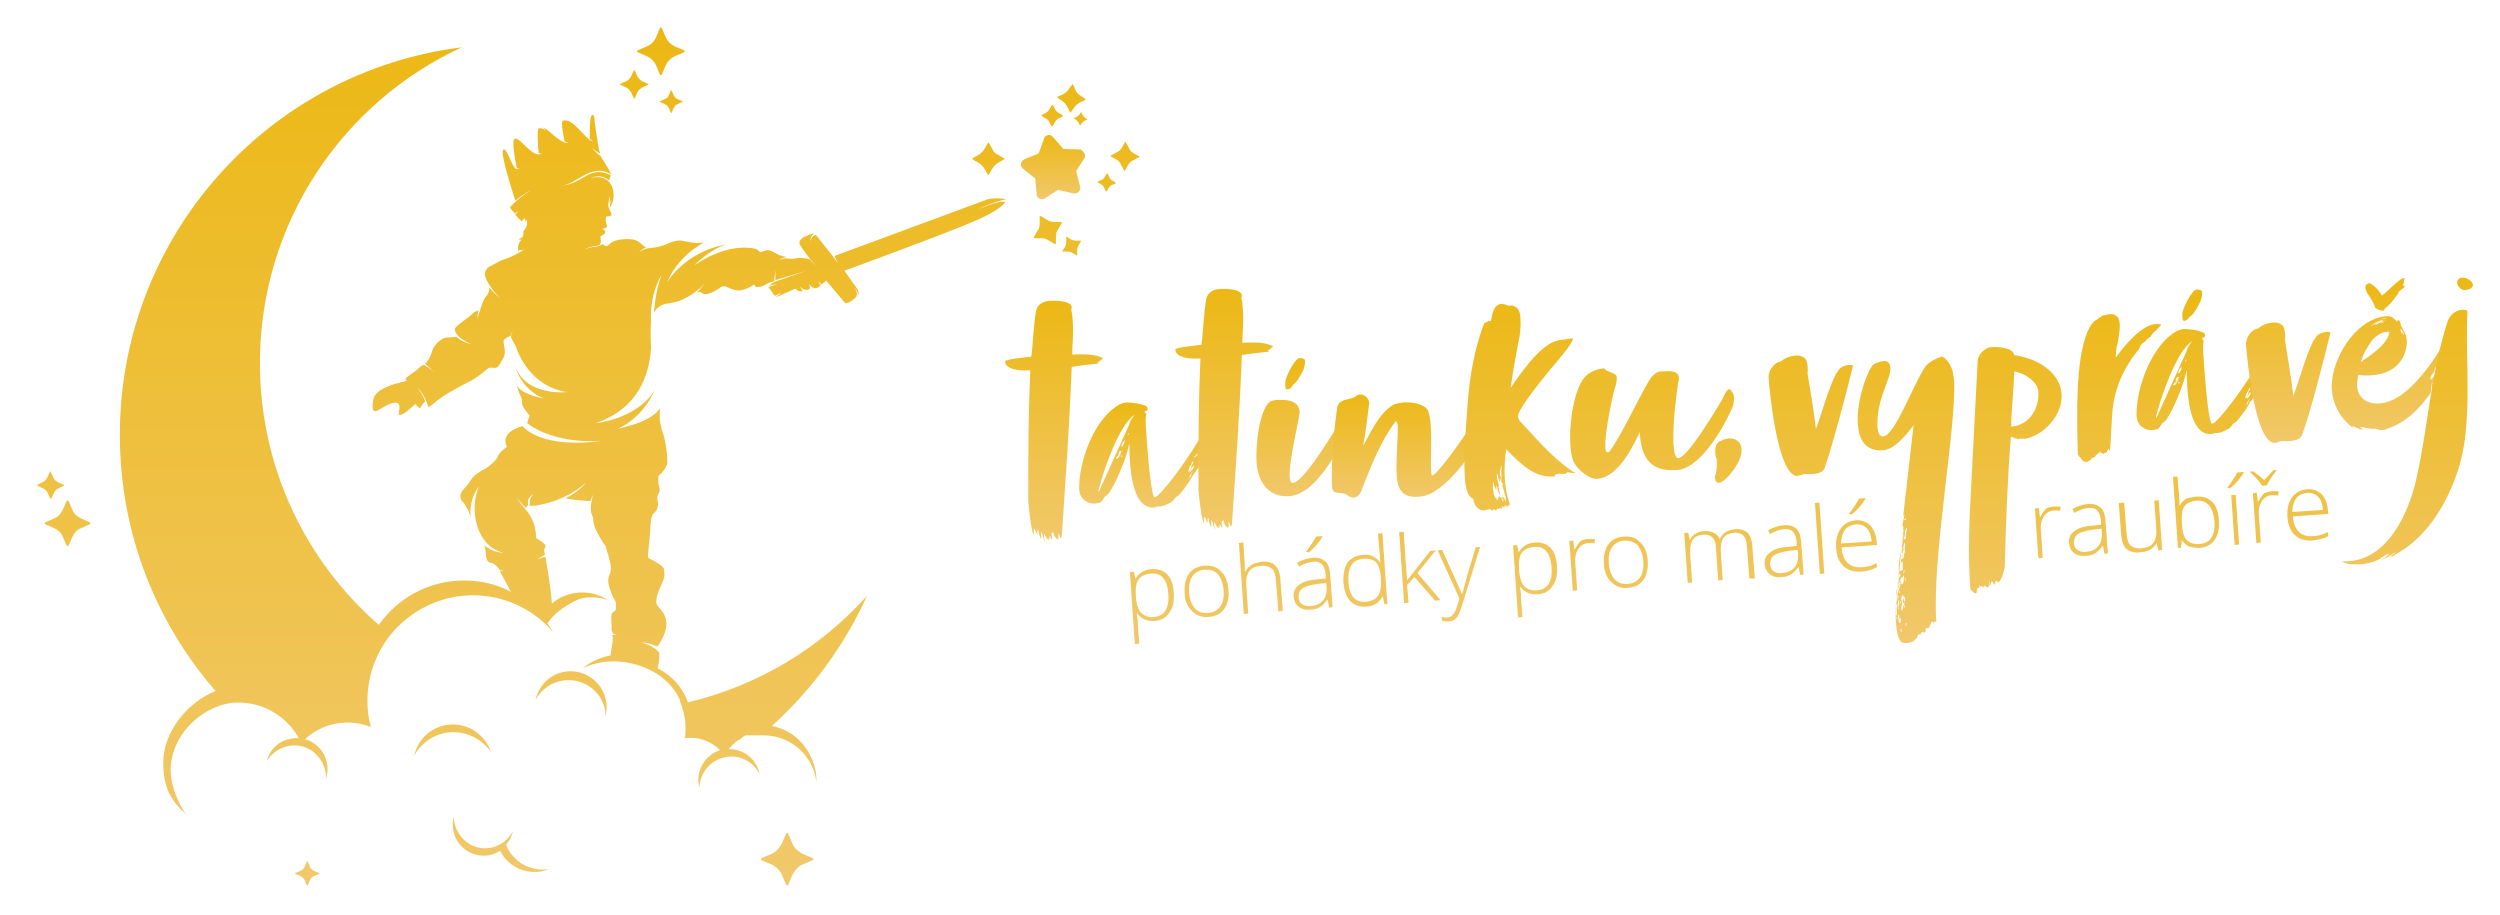 <?xml version="1.0" encoding="utf-8"?>
<!-- Generator: Adobe Illustrator 25.0.1, SVG Export Plug-In . SVG Version: 6.00 Build 0)  -->
<svg version="1.1" id="Vrstva_1" xmlns="http://www.w3.org/2000/svg" xmlns:xlink="http://www.w3.org/1999/xlink" x="0px" y="0px"
	 viewBox="0 0 506.9 185.5" style="enable-background:new 0 0 506.9 185.5;" xml:space="preserve">
<style type="text/css">
	.st0{fill-rule:evenodd;clip-rule:evenodd;fill:url(#SVGID_1_);}
	.st1{fill:url(#SVGID_2_);}
	.st2{fill:url(#B_2_);}
	.st3{fill:url(#SVGID_3_);}
	.st4{fill:url(#B_3_);}
	.st5{fill:url(#SVGID_4_);}
	.st6{fill:url(#SVGID_5_);}
	.st7{fill:url(#SVGID_6_);}
	.st8{fill:url(#SVGID_7_);}
	.st9{fill:url(#SVGID_8_);}
</style>
<linearGradient id="SVGID_1_" gradientUnits="userSpaceOnUse" x1="119.25" y1="179.6" x2="119.25" y2="5.6">
	<stop  offset="0" style="stop-color:#F1C86B"/>
	<stop  offset="1" style="stop-color:#ECB814"/>
</linearGradient>
<path class="st0" d="M111,126.4L111,126.4c0.4,0.6,0.8,1.1,1.1,1.7c-3.9-4.5-9.7-7.4-16.2-7.4c-6.8,0-12.8,3.2-16.8,8.1l0,0
	c-2.9,3.7-4.6,8.3-4.6,13.3c0,1.8,0.2,3.6,0.7,5.3c-1.5-0.6-3.1-0.9-4.7-0.9c-3.4,0-6.4,1.3-8.7,3.4c0.5,0.1,1,0.3,1.5,0.6
	c2.6,1.5,3.7,4.6,2.8,7.4c0.1-2.3-1.1-4.6-3.2-5.9c-3.1-1.8-6.9-0.7-8.8,2.3c0.1-0.5,0.3-1,0.6-1.5c1.2-2.2,3.6-3.3,5.9-3.1
	c-2.7-4.9-8-7.7-13.6-7.2c-6.5,0.9-12.4,6.8-12.4,13.7c0.1,4.8,3.1,8.9,3.1,8.9c-2.8-2.6-4.6-5-4.6-10.5c0-6.2,4.9-12.2,10.6-14.5
	C31.6,126.2,24.3,108,24.3,88.2c0-40.4,30.2-73.7,69.3-78.6c-24.2,11.2-40.9,35.7-40.9,64c0,21.2,9.3,40.2,24.1,53.1
	c3.8-5.4,10.1-9,17.3-9c3.4,0,6.7,0.8,9.5,2.3l-2.2-4.1l0.8-0.4l-0.8,0.2c0,0-0.9-1.5-1.9-1.6s-1-1.7-1-1.9s-0.1-1-0.3-1.6
	c1.9,1.5,3.9,1.5,3.9,1.5c-5.6-1.4-7-8.7-5-13.5c-2.1,2.8-1.7,6.1-1.7,6.1v0.1c0,0-0.6-2.2-1.8-3.3c0,0-0.7-1.1,0.3-2.2
	c1-1,1.3-1.6,1.8-2.3c0.4-0.7,2-1.6,2.9-2.1c0.8-0.5,2.2-1.7,2.4-2.5c0.2-0.7,1.8-1.8,1.8-1.8s-1.7-2.7,2.8-4.1l0.3-0.1
	c4.8,4.9,15.9,3,15.9,3c-10.1,0.6-14.9-3.6-14.9-3.6c0.1-0.4,0.3-1.1,0.5-1.5c0,0-1.1-1.3-1.4-2s-0.1-1.1-0.2-1.4
	c-0.1-0.2-0.6-1.3-1-2.6c1.5,1.9,5.5,2.5,5.5,2.5c-4.7-1.9-5.7-6.2-5.7-6.2c2.4,5.8,10.3,4.9,10.3,4.9c-8.2-1.4-10.3-9.3-10.3-9.3
	s-1-1.5-1-2.1l0.4-1.4l-0.5,1.4c0,0-1.3,0.5-1.4,1c-0.1,0.6,0.7,2.3-0.1,3.6s-0.9,1.9-1.7,1.9c-0.8-0.1-1.1-0.1-1.5,0.2
	c-0.4,0.4-2.4,2-3.5,2.5c-0.9,0.4-3.4,1.8-4.4,2.4c-1.3,0.7-2.8,2-4,2.9c0,0-0.8-2.7-2.2-3.9c0,0,1.3,1.7,1.5,2.7c0,0-0.7,0.6-1,1.4
	c0,0-0.8-0.5-1-0.9c0,0-2.6,2.6-3.3,2.2c-0.4-0.2,1.4-3.7-2.3-2C76.8,82.9,75,85,75.7,81c0.2-1.1,1.1-1.8,2.6-2.5
	c1.2-0.5,2.5-1,2.9-0.8L81,77.5c0,0,0.7,0.1,1.5-0.4c0,0-0.3-0.1-0.3-0.3s1.7-1.3,2.2-1.7c0.5-0.5,1.1-1,1.4-1.1s1.8,1,2.3,1.6
	c0,0-0.9-1.1-1.9-1.8c0,0,1-1,1.4-2.6c0.5-1.6,2.1-2.6,2.6-2.7c0.4-0.1,1.6-0.1,2.3-0.2c1.2,1.1,3.1,1.5,3.1,1.5
	c-3.3-1.4-3.4-2.9-3.4-3c0-0.2,0.1-0.3,0.2-0.4c0.8-0.9,2.8-2.1,3.4-2.8c0.4-0.4,0.9-0.5,1.2-0.7l0,0c-0.2,0.7-0.2,2.3-0.2,2.3
	c0-1,0.6-2.5,0.6-2.5c0.1-0.4,0.6-2,1.2-2.7c0.6-0.6,0.5-1,0.6-1.5v-0.2c1,1.2,2.2,2.2,2.2,2.2c-2.7-2.8-3.1-4.7-3.1-4.7
	c0-0.6,0.2-1.3,0.9-1.7c1.8-1,2.3-1.3,3-1.5c1-0.3,3.2-1.3,4-2c-0.8,0.3-0.8-0.2-1.1,0.4c0,0-0.4-1.6,0.7-2.4c0,0-0.6,0-0.7-0.1
	c1.6-0.5,0.6-1.1,1.3-1.4c0,0-0.2,0-0.4,0.2c0.1-0.7,1.2-1.2,0.8-2.8c0,0-0.1,0.2-0.2,0.5c0,0-0.2-0.6-0.1-0.8c0,0-0.5,0.3-0.7,0.7
	c0,0-1.3-1.2-1.3-1.4l0.6-0.8l-0.7,0.6c0,0-0.9-1-1-1.2c0-0.3,2.7-2.7,4.4-3.6c0,0-1.6,0.7-3.3,2.2c-0.4-1.3-3.3-10-2.4-10.4
	c0.7-0.4,1.8,4,2.7,4c0.5,0,0.5-0.2,0.5-0.2c-0.1,0.1-0.3,0.1-0.5,0c-0.2-0.9-1.1-5.4-0.5-5.9c1-0.8,3.9,4.4,5.6,2.8
	c0,0-0.3,0.2-0.7,0c0,0-0.4-4.6,0-4.9c0.3-0.3,1.2,0.1,1.5,0.4c-0.2-0.3-0.4-0.5-0.7-0.6c0,0,0.4-0.1,1.4,0.8s3.2,2.8,3.8,2.1
	c0,0-0.4,0.1-0.7-0.1c0,0-0.9-3.9-0.4-4.2c2.1-0.9,4.9,4.4,6.3,4.2c0,0-0.5-0.1-0.8-0.6c0,0-0.1-4.1,0.3-4.6s0.6,0.1,0.6,0.4
	s0.8,6.5,1.2,7.3c0,0-1.5-1-1.6-1.2c0,0,0.3,0.6,1.7,1.7c0,0,1.8,2.8,2.1,3.6c-4.3-2.3-6.8,2.1-10.3,2.4c4.8-0.4,5.8-4.3,10.2-2.2
	c0,0-0.2,0.9-0.3,1.1c-1.2-1-2.3-1.1-3.7-0.5c2.8-0.8,4.8,1,4.6,3.8c-0.1,1.4-0.8,2.3-0.8,2.3l0.3-1.9c0,0-0.2,0.8-0.3,0.9
	c-0.1,0.2,0.2-0.7-0.1-1.4c0,0,0,0.8-0.1,1.2c-0.5,1.7,1.9,2.9-0.5,2.9c0,0-0.2,0.7,0,1.3c0.4,0.9,0,1.1-0.8,1.2
	c1.1,0.5,0.5,1.2-0.2,1.4c-0.3,0.1-0.1,0.2-0.1,0.9c0.1,1-0.2,1.1-1.3,1.2c-0.4,0.1-1.5,0.3-1.9,0.7c1.4-0.8,2.7-0.3,3.5-1.1
	c0.4,0.1,0.7,0.8,1.4,0.1c0.7-0.8,2.2-1.2,4.2-1.1c2,0.1,2.2,1.1,3.3,1.7c0,0-0.7,0.2-1.4,0.9c1.1-0.6,1.2-0.7,2.2-0.8
	c3.2-0.3,3.6-1.2,5.5-1.5c1.4-0.2,2.5,0.7,5.4,0.4l0,0c-5.7,3.1-7.4,8-7.4,8c4.4-6.7,11.9-7.6,11.9-7.6c-3.4,1-6.4,4.2-6.4,4.2
	c5.7-3.9,10.2-3.8,12.2-3.4c1.2,0.3,0.7,1.1,1.9,0.5c1.6-0.7,2.2,1,4.7,1.2c0,0-1.1,0.1-1.6,0.7c0,0,0.7-0.5,1.5-0.4s1.4,0.1,1.8,0
	c0.4-0.2,2.1-0.1,2.9,0.2l1.5,1.5l-1.3-1.4c0,0-2.4-3-2.3-3.4c0-0.5-0.1-0.4,0.8-1.2c0,0,1.8-0.8,2.2-0.8c0,0-0.9,0.6-0.8,1.7
	c0,0,0.1-1.1,1.1-1.4l3.5,4.4l1,1.4l-0.7-1.5l31.1-11.5c2.1-0.4,3.7,0,3.7,0s-2.3,0.4-6.1,2.2c0,0,5-2.2,5.9-1.6
	c0,0-0.8,1.5-5.9,3.7c-5.1,2.3-26.7,10.2-26.7,10.2l2.7,3.8c0,0,0.4,0.7,0,1.2l0,0v-0.1c0.1-0.9-0.7-1.4-0.7-1.4
	c0.9,0.9,0.4,1.8,0.4,1.8c-0.2,0.2-1.1,1.2-2.2,1.3l-3.9-4.6c0,0-0.4,0.6-1.3,0.8L166,57l0.5,0.7c0,0-0.6,0.9-1.4,0.7
	c-0.7-0.2-1.2-0.9-1.2-0.9s0.6,0.7,0.2,1.1s-1.3,0-1.3,0l-0.7-0.5c0,0,0.7,0.8,0.6,0.9s-0.8,0.3-1.4-0.5l-4,1.8l1.1-1l-1.3,0.7
	l-1.3-1.8l1.8-0.6l-1.7,0.3l1-0.7l6.6-2.3l-6.3,1.9c0-0.4,0-1.3,0.2-2.1c0,0-0.5,1.4-0.4,2.3c-0.4,0.1-1.2,0.3-1.8,0.7
	c-0.9,0.6-1.9,0.5-1.9,0.5l-0.4-0.5c0,0-2.3,1.6-3.9,1.1c-1.7-0.5-2.1-1.2-3.1-0.4c-0.9,0.7-2.9,1.7-3.6,1c-0.3-0.3-0.7-0.2-1.1,0
	c1-1,1.9-2.2,1.9-2.2c-2,2.5-5.1,3.7-5.1,3.7l0,0c-0.8,0.3-1.7,0.5-2.4,0.6c-1.1,0.1-2.3,0.6-3,1.9c0,0,0.2-4.1,1.5-7.6
	c0,0-2.4,3.6-2.1,9.5c-0.1,1.1-0.1,3.1,0,5.3c-0.4,5.6-2.6,12.2-11.2,15.2c0,0,8.4-0.8,12-6.8c0,0-2.2,5.6-7.5,7.9
	c0,0,6.7-1.2,8.5-4.1c0.1,1-0.5,1.9,0.8,5.6c0,0,0.8,3.1,0.7,5.6c0,0-0.4,1.4-1.8,2.5c0,0-0.1,1.3,0.1,2s0.3,0.9-0.2,1.9
	c-0.4,1,0.3,1.3-0.1,2.6s-1.3,0.6-1.4,3.5s-0.6,5.6-0.5,6.6c0,0,3.1,1.5,3.2,2.2s0.3,1.5-0.3,2.8s-1.6,3.5-1.1,4.5s4,3,0.1,8.5
	c0,0-2-0.9-3.2-0.8c2.9,0.8,3.6,2.1,3.6,2.1c0,0.8-0.1,2.2-0.4,3.1l0,0c2.9,1.4,5.1,3.9,6.2,6.9c14.3-3.4,26.8-11,36.3-21.6
	c-4.6,10.1-11.2,19.1-19.3,26.4c7.5,1.5,9.3,8.9,9,11.2c-0.7-5.3-5.2-9.3-10.7-9.3h-3.5c-0.1,0-0.2,0.1-0.3,0.1l0,0
	c-0.2,0.1-0.4,0.2-0.5,0.3l0,0l-0.3,0.3c-0.1,0.1-0.2,0.2-0.4,0.2l0,0c-0.2,0.1-0.4,0.3-0.6,0.4l0,0l-0.5,0.5
	c-0.2,0.1-0.3,0.3-0.4,0.4l0,0l-0.6,0.6h0.2c3,0,5.5,2.1,6.1,5c-1.1-2.1-3.2-3.5-5.7-3.5c-3.5,0-6.4,2.8-6.5,6.3
	c-0.1-0.5-0.2-1-0.2-1.6c0-2.8,1.9-5.2,4.4-6c-1.5-1.5-3.6-2.5-5.9-2.5c-0.4,0-0.8,0-1.2,0.1c0.1-0.7,0.1-1.3,0.1-2
	c0-1.9-0.4-3.7-1.1-5.4l0,0V142c-3.1-7.1-13.2-9.8-19.7-6.5c0,0,1.9-1.9,5.6-2.6v-0.3c0.1-0.8,0.6-2.6,0.4-3.5c0,0-0.2-0.4,0.2-0.4
	s0.8,0.1,0.8,0.1l-0.8-0.3c0,0-0.4-0.2-0.4-1c0.1-0.8-0.3-2.9,0.2-3.3c0.6-0.4,0.7-0.3,0.7-1.5c0-1.1-0.4-1-0.8-2.1
	s-1.2-2.8-0.5-4.1c0.6-1.3,0-2.7,0-2.9s-0.8-2.8-0.8-2.8s-2.5-3.5-2.5-5.3c0,0,0.1-0.3-0.3-1.2c-0.4-0.8-0.1-2.4-0.1-2.4l0.3-1.6
	l-0.5,1.3c0,0-4.2-0.2-5-0.6c2.8-1.3,4.2-3.3,4.2-3.3c-2.9,3-7.7,4.3-8.3,4.4l0,0c-1.2,0.3-2.6,0.6-3.2,0.4c0-1.3,0-1.4,0.8-2.4
	c-0.8,0.6-1.4,1.1-1.1,2.2c0,0.1-0.5,0.7-0.5,0.7l-1.9-2.1c0.7,1,1.4,1.9,2.2,2.8c0.7,0.9,1.8,2.7,1.8,5.4c0,0,1.9,1.1,1.9,1.5
	s-0.3,0.7-0.3,1c0,0.2,0.2,0.9,0.2,0.9s-1,0.5-1.5,0.9c0,0,1-0.4,1.6-0.5l0,0c0,0.2,1,5.3,1.3,9.5c1-0.9,2.1-1.5,3.5-1.9
	c2.8-0.8,5.6-0.3,7.9,1.2c-1.9-0.7-4-0.8-6-0.2C114,123.1,112.2,124.6,111,126.4L111,126.4L111,126.4z M214.1,48
	c0-0.6,0.1-1.1,0.5-1.6l0.7-1.2v-0.1l-0.1-0.1h-1.4c-0.6,0-1.1-0.1-1.6-0.5l-1.2-0.7h-0.1l-0.1,0.1v1.4c0,0.6-0.1,1.1-0.5,1.6
	l-0.7,1.2v0.1l0.1,0.1h1.4c0.6,0,1.1,0.1,1.6,0.5l1.2,0.7h0.1l0.1-0.1V48z M219.5,23.3c0.1,0.2,0.3,0.4,0.5,0.6l0.5,0.3l-0.6,0.3
	c-0.2,0.1-0.4,0.3-0.6,0.5l-0.3,0.5l-0.3-0.6c-0.1-0.2-0.3-0.4-0.5-0.6l-0.5-0.3l0.6-0.3c0.2-0.1,0.4-0.3,0.6-0.5l0.3-0.5
	L219.5,23.3z M228.7,33.5c0.3-0.5,0.6-0.8,1.1-1l1.1-0.6c0,0,0.1,0,0.1-0.1v-0.1l-1.1-0.6c-0.5-0.3-0.8-0.6-1-1.1l-0.6-1.1
	c0,0,0-0.1-0.1-0.1h-0.1l-0.6,1.1c-0.3,0.5-0.6,0.8-1.1,1l-1.1,0.6c0,0-0.1,0-0.1,0.1v0.1l1.1,0.6c0.5,0.3,0.8,0.6,1,1.1l0.6,1.1
	c0,0,0,0.1,0.1,0.1h0.1C228.1,34.6,228.7,33.5,228.7,33.5z M218.1,18.3l-0.5-1.1c0,0,0-0.1-0.1-0.1h-0.1l-0.7,1
	c-0.3,0.4-0.6,0.7-1.1,1l-1.1,0.5c0,0-0.1,0-0.1,0.1v0.1l1,0.7c0.4,0.3,0.7,0.6,1,1.1l0.5,1.1c0,0,0,0.1,0.1,0.1h0.1l0.7-1
	c0.3-0.4,0.6-0.7,1.1-1l1.1-0.5c0,0,0.1,0,0.1-0.1v-0.1l-1-0.7C218.6,19.1,218.3,18.8,218.1,18.3L218.1,18.3z M212,22.9
	c0.4-0.2,0.6-0.4,0.8-0.8l0.5-0.8h0.2l0.4,0.8c0.2,0.4,0.4,0.6,0.8,0.8l0.8,0.5v0.2l-0.8,0.4c-0.4,0.2-0.6,0.4-0.8,0.8l-0.5,0.8
	h-0.2l-0.4-0.8c-0.2-0.4-0.4-0.6-0.8-0.8l-0.8-0.5v-0.2L212,22.9z M201.2,30.2l-0.7-1.2l-0.1-0.1c0,0-0.1,0-0.1,0.1l-0.7,1.2
	c-0.3,0.5-0.7,0.9-1.2,1.2l-1.2,0.7l-0.1,0.1c0,0,0,0.1,0.1,0.1l1.2,0.7c0.5,0.3,0.9,0.7,1.2,1.2l0.7,1.2l0.1,0.1c0,0,0.1,0,0.1-0.1
	l0.7-1.2c0.3-0.5,0.7-0.9,1.2-1.2l1.2-0.7l0.1-0.1c0,0,0-0.1-0.1-0.1l-1.2-0.7C201.8,31.1,201.4,30.8,201.2,30.2L201.2,30.2z
	 M224.8,38.1c0.2-0.3,0.4-0.5,0.7-0.6l0.7-0.3V37l-0.7-0.4c-0.3-0.2-0.5-0.4-0.6-0.7l-0.3-0.7h-0.2l-0.4,0.7
	c-0.2,0.3-0.4,0.5-0.7,0.6l-0.7,0.3V37l0.7,0.4c0.3,0.2,0.5,0.4,0.6,0.7l0.3,0.7h0.2C224.4,38.8,224.8,38.1,224.8,38.1z M218.4,50.8
	c0-0.4,0.1-0.8,0.3-1.1l0.5-0.8v-0.1h-1c-0.4,0-0.8-0.1-1.1-0.3l-0.8-0.5h-0.1v1c0,0.4-0.1,0.8-0.3,1.1l-0.5,0.8V51h1
	c0.4,0,0.8,0.1,1.1,0.3l0.8,0.5h0.1V50.8z M134.8,20.1l-0.9,0.4c0,0-0.1,0-0.1,0.1s0,0.1,0.1,0.1l0.9,0.4c0.4,0.2,0.7,0.5,0.8,0.8
	l0.4,0.9c0,0,0,0.1,0.1,0.1c0,0,0.1,0,0.1-0.1l0.4-0.9c0.2-0.4,0.5-0.7,0.8-0.8l0.9-0.4c0,0,0.1,0,0.1-0.1s0-0.1-0.1-0.1l-0.9-0.4
	c-0.4-0.2-0.7-0.5-0.8-0.8l-0.4-0.9c0,0,0-0.1-0.1-0.1c0,0-0.1,0-0.1,0.1l-0.4,0.9C135.5,19.7,135.2,19.9,134.8,20.1L134.8,20.1z
	 M8.6,97.8c0.5-0.2,0.8-0.6,1-1l0.5-1.1l0.1-0.1c0,0,0.1,0,0.1,0.1l0.5,1.1c0.2,0.5,0.6,0.8,1,1l1.1,0.5l0.1,0.1c0,0,0,0.1-0.1,0.1
	l-1,0.5c-0.5,0.2-0.8,0.6-1,1l-0.5,1.1l-0.1,0.1c0,0-0.1,0-0.1-0.1L9.7,100c-0.2-0.5-0.6-0.8-1-1l-1.1-0.5l-0.1-0.1
	c0,0,0-0.1,0.1-0.1L8.6,97.8z M11,105.1c0.8-0.3,1.3-0.9,1.7-1.7l0.8-1.8c0-0.1,0.1-0.1,0.2-0.1s0.1,0,0.2,0.1l0.8,1.8
	c0.3,0.8,0.9,1.3,1.7,1.7l1.8,0.8c0.1,0,0.1,0.1,0.1,0.2s0,0.1-0.1,0.2l-1.8,0.8c-0.8,0.3-1.3,0.9-1.7,1.7l-0.8,1.8
	c0,0.1-0.1,0.1-0.2,0.1s-0.1,0-0.2-0.1l-0.8-1.8c-0.3-0.8-0.9-1.3-1.7-1.7l-1.8-0.8c-0.1,0-0.1-0.1-0.1-0.2s0-0.1,0.1-0.2L11,105.1z
	 M60.9,176.6c0.4-0.2,0.7-0.5,0.9-0.9l0.4-1l0.1-0.1c0,0,0.1,0,0.1,0.1l0.4,1c0.2,0.4,0.5,0.7,0.9,0.9l1,0.4l0.1,0.1
	c0,0,0,0.1-0.1,0.1l-1,0.4c-0.4,0.2-0.7,0.5-0.9,0.9l-0.4,1l-0.1,0.1c0,0-0.1,0-0.1-0.1l-0.4-1c-0.2-0.4-0.5-0.7-0.9-0.9l-1-0.4
	l-0.1-0.1c0,0,0-0.1,0.1-0.1L60.9,176.6z M156.5,173.1c0.9-0.4,1.5-1.1,2-2l0.9-2.1c0-0.1,0.1-0.1,0.2-0.1s0.2,0,0.2,0.1l0.9,2.1
	c0.4,0.9,1.1,1.5,2,2l2.1,0.9c0.1,0,0.1,0.1,0.1,0.2s0,0.2-0.1,0.2l-2.1,0.9c-0.9,0.4-1.5,1.1-2,2l-0.9,2.1c0,0.1-0.1,0.1-0.2,0.1
	s-0.2,0-0.2-0.1l-0.9-2.1c-0.4-0.9-1.1-1.5-2-2l-2.1-0.9c-0.1,0-0.1-0.1-0.1-0.2s0-0.2,0.1-0.2L156.5,173.1z M131.2,9.4l-1.9,0.8
	c-0.1,0-0.1,0.1-0.1,0.2s0,0.2,0.1,0.2l1.9,0.8c0.8,0.4,1.4,1,1.8,1.8l0.8,1.9c0,0.1,0.1,0.1,0.2,0.1s0.2,0,0.2-0.1l0.8-1.9
	c0.4-0.8,1-1.4,1.8-1.8l1.9-0.8c0.1,0,0.1-0.1,0.1-0.2s0-0.2-0.1-0.2l-1.9-0.8c-0.8-0.4-1.4-1-1.8-1.8l-0.8-1.9
	c0-0.1-0.1-0.1-0.2-0.1s-0.2,0-0.2,0.1L133,7.6C132.6,8.5,132,9,131.2,9.4L131.2,9.4z M126.9,16.5l-1.1,0.5l-0.1,0.1
	c0,0,0,0.1,0.1,0.1l1.1,0.5c0.5,0.2,0.8,0.6,1.1,1.1l0.5,1.1l0.1,0.1c0,0,0.1,0,0.1-0.1l0.5-1.1c0.2-0.5,0.6-0.8,1.1-1.1l1.1-0.5
	l0.1-0.1c0,0,0-0.1-0.1-0.1l-1.1-0.5c-0.5-0.2-0.8-0.6-1.1-1.1l-0.5-1.1l-0.1-0.1c0,0-0.1,0-0.1,0.1l-0.5,1.1
	C127.7,15.9,127.4,16.3,126.9,16.5C126.9,16.5,126.9,16.5,126.9,16.5z M47,142.5L47,142.5z M89.1,148.9c4-1.3,8.3,0.3,10.5,3.7
	c0-0.1,0-0.1-0.1-0.2c-1.4-4.2-6-6.5-10.2-5.1c-2.8,0.9-4.7,3.2-5.3,5.9C85.1,151.2,86.8,149.7,89.1,148.9L89.1,148.9L89.1,148.9z
	 M92,165.6c-0.1,0.5-0.2,1-0.2,1.6c0,3.5,2.8,6.3,6.3,6.3c1.2,0,2.4-0.4,3.3-1c0.7,1.4,1.8,2.6,3.3,3.4c2.1,1.1,4.6,1.2,6.6,0.3
	c-1.6,0.3-3.4,0-5-0.8c-1.7-0.9-3-2.4-3.7-4.1c0.7-0.8,1.2-1.8,1.4-2.8c-1.1,2.1-3.2,3.5-5.7,3.5C94.9,172,92.1,169.1,92,165.6
	L92,165.6L92,165.6z M123,143.4c0-4-3.3-7.3-7.3-7.3c-3.5,0-6.4,2.5-7.1,5.8c1.3-2.4,3.8-4,6.7-4c4.1,0,7.5,3.3,7.5,7.4
	C122.9,144.7,123,144.1,123,143.4z"/>
<linearGradient id="SVGID_2_" gradientUnits="userSpaceOnUse" x1="213.503" y1="40.366" x2="213.503" y2="27.374">
	<stop  offset="0" style="stop-color:#F1C86B"/>
	<stop  offset="1" style="stop-color:#ECB814"/>
</linearGradient>
<path class="st1" d="M219.9,32l-1.7,2.7l0.8,3.1c0.1,0.4,0,0.8-0.3,1.1s-0.7,0.4-1.1,0.3l-3.1-0.7l-2.6,1.7
	c-0.3,0.2-0.7,0.2-1.1,0.1c-0.4-0.2-0.6-0.5-0.6-0.9l-0.3-3.2l-2.5-2c-0.3-0.3-0.5-0.6-0.4-1c0.1-0.4,0.3-0.7,0.7-0.9l2.9-1.2l1.1-3
	c0.1-0.4,0.4-0.6,0.8-0.7s0.8,0.1,1,0.4l2.1,2.4l3.2,0.1c0.4,0,0.7,0.2,0.9,0.6C220.1,31.3,220.1,31.7,219.9,32L219.9,32z"/>
<g>
	<linearGradient id="B_2_" gradientUnits="userSpaceOnUse" x1="213.75" y1="109.8" x2="213.75" y2="60.971">
		<stop  offset="0" style="stop-color:#F1C86B"/>
		<stop  offset="1" style="stop-color:#ECB814"/>
	</linearGradient>
	<path id="B" class="st2" d="M213.2,108.3c0,0.5,0.1,0.7,0.2,1.1c-0.5-0.2-0.3-0.7-0.7-0.6l0.2,0.5c0,0.1-0.2-0.1-0.3-0.2v0.4
		c-0.2,0.1-0.8-1.2-0.9-1.3v0.7c0,0.3,0,0.5,0.2,0.9c-0.3,0-0.6-1.9-0.7-2s-0.1,1.5-0.1,1.4c-0.3,0-0.6-1.9-0.6-1.9
		c-0.2,0.3-0.2,0.6-0.1,1.1c-0.4-0.1-0.4-1.2-0.7-1.2c-0.2,0,0,1.2-0.1,1.2c-0.4,0-1-5.2-1.1-6.7v-1.5c0-9.1,0-16.3,0.4-25.1h-0.5
		c-1.8,0.1-4.5-0.2-4.6-1.8c0-0.5,4-0.8,5.3-1c0.3-1.8,0.5-7,1-9.4c0.4-1.4,1.7-1.9,2.9-1.9c1.1-0.1,4.2,0,4.3,1.3
		c0,0.1,0,0.3-0.1,0.6c0.2,0.6,0.2,1.3,0.3,2.1c0.2,3-0.1,5-0.1,6.9c2.1-0.1,4.8-0.2,6.3,0.8c-0.3,0-0.8,0.7-1.2,0.8
		c0.1,0.1,0.2,0.1,0.3,0.2c-1,0.1-4.7,0.5-5.5,0.7c-0.5,12.8-1.2,22-2,34.1c0,0.3-0.2,0.5-0.2,0.7c-0.1,0.1-0.2-0.5-0.5-1.1v1.3
		c-0.3,0-1-0.7-1-1.5C213.3,108,213.2,108.1,213.2,108.3L213.2,108.3z"/>
</g>
<linearGradient id="SVGID_3_" gradientUnits="userSpaceOnUse" x1="232.5" y1="102.909" x2="232.5" y2="81.6">
	<stop  offset="0" style="stop-color:#F1C86B"/>
	<stop  offset="1" style="stop-color:#ECB814"/>
</linearGradient>
<path class="st3" d="M243.3,93.8c-0.1,0.1-0.3,1-0.3,1l-0.2,0.3c0,0-0.3,0.2-0.3,0.4c-0.2,0.4-0.7,0.9-0.8,1.1
	c0.1,0-0.2,0.4-0.2,0.4c-0.1,0.2-0.3,0.5-0.4,0.7c0,0-1.9,2.7-2.2,2.8c-0.3,0.2-0.5,0.2-0.8,0.7c-0.6,0.8-1,0.8-2,1.3
	c-0.5,0.2-0.9,0.2-1.4,0.2c-0.3,0.1-0.5,0.2-0.7,0.2c-4.1,0.3-4.7-6.7-4.9-9.4C229,92.2,229,91,229,90c-0.1,0.1-0.2,0.6-0.2,0.7
	c-0.8,3.4-3.7,9.9-4.7,9.9c-0.4,0.5-0.5,0.9-0.9,1.2c-0.3,0.2-0.7,0.2-1.1,0.3c-0.6,0-1.2,0-1.8-0.4c-1.1-0.6-1.5-1.6-1.5-2.8
	c0-5.5,3.1-14.1,8.2-16.9c0.5-0.2,1-0.4,1.6-0.4s4.1,0.3,4.1,1.2v0.3c-0.1,0.1-0.3,0.3-0.6,0.3c0,0.4,0.3,0.3,0.3,0.6
	c0,0.4-0.1,0.5-0.1,0.9v1l0.2,3c0.3,4.6,1,11.9,1.6,11.9c1.1,0.1,7.7-8.9,10-13.4c0,0,0.5-1.2,1.1-1.3c0.3,0,0.8,1,0.9,1.2
	c0.1,0.3,0.1,0.5,0.1,0.7c0,0.5-0.1,0.9-0.2,1.5l-0.2,0.6c-0.5,0.2,0,0.3-0.5,0.9c-0.1,0.1-0.9,1.6-1.2,2c0,0-0.2,0.4-0.2,0.3
	s0.2-0.8,0.6-1.3l0.2-0.2c0.1-0.1,0.2-0.3,0.2-0.3c0-0.1,0-0.1,0.1-0.2c-0.1,0.1-0.2,0.1-0.2,0.3c0,0.1,0,0.1-0.1,0.1l-0.5,0.9
	c-0.4,0.4-0.6,1-0.9,1.5C243,94.2,243.2,93.7,243.3,93.8L243.3,93.8z M222.9,99.5L229,86c0-0.6,0.9-1.7,1.1-1.9
	c-3.2,1.8-6.6,12-7.4,15.5C222.8,99.6,222.9,99.5,222.9,99.5z M227,92.3c0.3-0.2,0.3-0.4,0.2-0.4s-0.2,0.1-0.4,0.4
	c-0.2,0.2-0.6,0.4-0.5,0.8c0-0.1,0.3-0.2,0.4-0.2C226.9,92.8,226.9,92.5,227,92.3z M226.9,91.7c0-0.1-0.1,0.3-0.2,0.6
	c0.2-0.1,0.7-0.5,0.7-0.9C227.4,91.4,227,91.3,226.9,91.7z M227.3,92.7c0,0,0.1-0.2,0.3-0.2c0-0.1-0.1-0.2-0.1-0.2
	C227.4,92.4,227.2,92.6,227.3,92.7z M228,89.6l0.1-0.4c-0.1,0.1-0.3,0.4-0.4,0.4c-0.1,0.1-0.4,0.8-0.3,1c0,0.1,0.2-0.1,0.3-0.2
	C227.6,90.5,228,89.8,228,89.6L228,89.6z M227.8,92.4l-0.4,0.4C227.5,92.8,227.7,92.6,227.8,92.4z M228.8,87.9l-0.2,0.3
	c0.1,0.1,0.3-0.2,0.4-0.4C229,87.7,228.9,88,228.8,87.9z M241.6,94.4c0-0.3,0.4-0.4,0.4-0.6c0-0.1-0.1-0.1-0.1-0.2
	c-0.3,0-0.2,0.4-0.3,0.4s-0.1,0.3-0.1,0.3c-0.3,0-0.6,1.4-0.6,1.4c0.3,0,0.4-0.6,0.6-0.8C241.5,94.5,241.6,94.6,241.6,94.4
	L241.6,94.4z M241.3,96.8c0.1-0.1,0.2-0.4,0.3-0.8c0.1-0.1,0.2-0.2,0.2-0.5c-0.1,0.4-0.4,0.6-0.6,1.1
	C241.2,96.7,241.2,96.8,241.3,96.8c-0.1,0-0.2,0.1-0.2,0.3C241.1,97.1,241.3,96.8,241.3,96.8z M241.7,95.2l-0.1,0.2
	c0.3-0.2,0.3-0.4,0.4-0.6c0.1-0.1,0.1-0.1,0.1-0.2s-0.1-0.1-0.1-0.2c-0.2,0.3-0.6,0.7-0.8,1.1c0.1,0.1,0.1,0.2,0.1,0.2
	C241.4,95.7,241.6,95.2,241.7,95.2L241.7,95.2z M242.4,92.5h-0.3c0,0.1,0.1,0.2,0.1,0.3s0.6-0.6,0.7-0.7h-0.3
	C242.5,92.2,242.4,92.3,242.4,92.5z"/>
<g>
	<linearGradient id="B_3_" gradientUnits="userSpaceOnUse" x1="248.25" y1="107.4" x2="248.25" y2="58.571">
		<stop  offset="0" style="stop-color:#F1C86B"/>
		<stop  offset="1" style="stop-color:#ECB814"/>
	</linearGradient>
	<path id="B_1_" class="st4" d="M247.7,105.9c0,0.5,0.1,0.7,0.2,1.1c-0.5-0.2-0.3-0.7-0.7-0.6l0.2,0.5c0,0.1-0.2-0.1-0.3-0.2v0.4
		c-0.2,0.1-0.8-1.2-0.9-1.3v0.7c0,0.3,0,0.5,0.2,0.9c-0.3,0-0.6-1.9-0.7-2s-0.1,1.5-0.1,1.4c-0.3,0-0.6-1.9-0.6-1.9
		c-0.2,0.3-0.2,0.6-0.1,1.1c-0.4-0.1-0.4-1.2-0.7-1.2c-0.2,0,0,1.2-0.1,1.2c-0.4,0-1-5.2-1.1-6.7v-1.5c0-9.1,0-16.3,0.4-25.1h-0.5
		c-1.8,0.1-4.5-0.2-4.6-1.8c0-0.5,4-0.8,5.3-1c0.3-1.8,0.5-7,1-9.4c0.4-1.4,1.7-1.9,2.9-1.9c1.1-0.1,4.2,0,4.3,1.3
		c0,0.1,0,0.3-0.1,0.6c0.2,0.6,0.2,1.3,0.3,2.1c0.2,3-0.1,5-0.1,6.9c2.1-0.1,4.8-0.2,6.3,0.8c-0.3,0-0.8,0.7-1.2,0.8
		c0.1,0.1,0.2,0.1,0.3,0.2c-1,0.1-4.7,0.5-5.5,0.7c-0.5,12.8-1.2,22-2,34.1c0,0.3-0.2,0.5-0.2,0.7c-0.1,0.1-0.2-0.5-0.5-1.1v1.3
		c-0.3,0-1-0.7-1-1.5C247.8,105.6,247.7,105.7,247.7,105.9L247.7,105.9z"/>
</g>
<linearGradient id="SVGID_4_" gradientUnits="userSpaceOnUse" x1="264.272" y1="100.621" x2="264.272" y2="72.6">
	<stop  offset="0" style="stop-color:#F1C86B"/>
	<stop  offset="1" style="stop-color:#ECB814"/>
</linearGradient>
<path class="st5" d="M261.5,96.7c0,0.4,0.1,1.3,0.7,1.2c2.3-0.2,9.1-11.7,9.6-12.6c0.2-0.3,0.4-0.4,0.6-0.4c0.6,0,1.3,0.7,1.4,1.6
	c0,0.3,0,0.6-0.2,0.9l-0.8,1.3c-2.9,5-6.7,11.6-11.4,11.9c-4,0.3-6.3-2.7-6.6-6.6c-0.3-3.8,0.6-11.2,2.8-12.6
	c0.3-0.2,0.7-0.2,1.1-0.3c1.7-0.1,4.6-0.1,4.8,2.3c0,0.3,0,0.6-0.1,0.9C263.2,86,261.3,93.7,261.5,96.7z M261.2,78.9
	c-0.1,0-0.1,0-0.3,0.1c-0.3-0.2-0.3-0.7-0.3-1.1v-0.6c0.4-1.6,2-4.6,2.9-4.7c0.3,0,1.1,0.1,1.1,0.5c0.1,1.7-0.9,2.8-0.9,3
	c-0.2,0.4-1.1,1.8-1.4,1.8c-0.1,0.1-0.4,0.6-0.7,0.9C261.3,78.9,261.2,78.9,261.2,78.9L261.2,78.9z"/>
<linearGradient id="SVGID_5_" gradientUnits="userSpaceOnUse" x1="285.714" y1="100.9" x2="285.714" y2="79.992">
	<stop  offset="0" style="stop-color:#F1C86B"/>
	<stop  offset="1" style="stop-color:#ECB814"/>
</linearGradient>
<path class="st6" d="M283.2,96.4c-0.2-3.1,0.3-7.6,0.2-9.8c0-0.7-0.1-1.1-0.4-1.2c-3.1,4.1-4.8,8.7-6.8,13.6
	c-0.3,1.2-0.9,1.8-1.7,1.9c-0.5,0-1-0.2-1.6-0.7c-1.4-0.5-2.3,0.1-2.8-1.1c-0.3-4.3,0.4-12.1,1-16.3c0.3-2,2.2-1.6,3.6-2.3
	c0.3-0.3,0.7-0.5,1-0.5c0.9-0.1,1.8,0.7,1.9,1.6v0.3c-0.2,1.9-0.8,6.3-1.2,8.5c1-1.7,3.2-6.9,6.3-8.4c0.5-0.2,1.1-0.3,1.8-0.4
	c1.9-0.1,4.3,0.3,5,1.6c0.3,0.6,0.5,1.8,0.6,3.1c0.2,3.3-0.1,7.9,0.1,9.5c0,0.4,0.1,0.6,0.2,0.6c0.9-0.1,5.2-5.9,9.1-11.9
	c0.2-0.3,0.4-0.5,0.6-0.5c0.7,0,1.2,1.3,1.3,2.1v0.4c-2.3,4.9-8.6,13.9-13.5,14.2C284.5,101,283.4,99.5,283.2,96.4L283.2,96.4z"/>
<linearGradient id="SVGID_6_" gradientUnits="userSpaceOnUse" x1="378.759" y1="130.4" x2="378.759" y2="58.7">
	<stop  offset="0" style="stop-color:#F1C86B"/>
	<stop  offset="1" style="stop-color:#ECB814"/>
</linearGradient>
<path class="st7" d="M318.7,68.6c0.1,0,0.2,0,0.2,0.1c0.1,0.7-2.9,4.3-3.8,5.3c-1.2,1.4-7.4,8.9-7.3,10.4c0,0.3,0.1,0.7,0.4,1
	c3.3,3.5,6.3,7.2,10.4,10c0.2,0.2,0.6,0.4,0.9,0.5h-0.7c-0.1,0-0.9-0.1-0.9-0.2c-0.3,0.2-0.4,0.4-0.6,0.4c-0.3,0-0.9-0.1-1.4,0
	c-0.3,0-0.5,0.1-0.7,0.2c0.1,0.1,0.1,0.1,0.1,0.2s-0.1,0.1-0.2,0.1c-3.9,0.3-6.6-2.4-9.1-4.9l-0.6-0.6c-0.3,1.8-0.4,3.9-0.3,5.8
	c0.1,1.7,0.4,3.5,1,5.2v0.4c-0.1-0.1-0.2-0.1-0.2-0.1c-0.1,0-0.1,0.3-0.3,0.4c-0.2-0.1,0-0.4-0.4-0.4c0,0.1,0.1,0.1,0.2,0.3
	c-0.2,0-0.3-0.2-0.4-0.2s-0.1-0.2-0.2-0.3c0.2,0.3,0.2,0.3,0.4,0.7l-0.2-0.2v0.2c-0.1,0-0.5-0.2-0.6-0.4c0.1,0.3,0.2,0.5,0.2,0.7
	c-0.1-0.1-0.4-0.2-0.6-0.2c0,0.1,0,0.1,0.1,0.2c-0.1,0-0.2-0.1-0.3,0c-0.1,0-0.1-0.1-0.2-0.1s0,0.2-0.2,0.2v0.3
	c-0.2-0.2-0.6-0.4-0.6-0.4c0,0.1,0,0.3-0.1,0.4c-0.1-0.1-0.6-0.4-0.8-0.4c0,0.1-0.7,0.2-0.9,0.3c-1.3,0.1-2.1-1.1-2.3-2.4
	c-1.2-0.4-1.6-2.4-1.7-4.5c-0.3-5,0.3-10.2,0.6-15c0.4-5.5,1.4-10.9,3.3-16c0.4-0.2,0.6-0.4,1-0.5h0.4c0.3-1.3,0.4-3.4,2.3-3.5
	c0.4,0,1,0.4,1.4,0.4c0.1,0,0.2,0,0.3-0.1c1.7,0.2,1.9,1.4,2,2.8c0.1,1.7-0.1,3.2-0.4,4.6l-0.1,0.4c-0.6,3.1-1.1,6.1-1.5,9l0.7-1.1
	c2.6-3.6,6.1-8.5,9.7-8.7C317.3,68.9,318.3,68.6,318.7,68.6L318.7,68.6z M303.8,101.4c0-0.1-0.1-0.2-0.2-0.3l0.2-0.1
	c0.1,0,0.1-0.1,0.1-0.2s0-0.1,0.1-0.2c0.1,0,0.2,0.3,0.2,0.3l0.1-0.2c0.2,0.3,0.2,0.9,0.5,1c0-0.1,0.1-0.2,0-0.3
	c0-0.2-0.2-0.3-0.4-0.4c0.1-0.1,0.3,0,0.3-0.3v-0.2c0.1,0.2,0.2,0.5,0.3,0.9c0.3,0,0.2,0.3,0.5,0.5c-0.1-0.1-0.2-0.3-0.2-0.5v-0.9
	l-0.1,0.1c-0.1-0.7-0.5-1.7-0.6-2.4c0.1,0.1,0.1,0.1,0.2,0.1c0-0.2-0.4-0.4-0.4-0.8c0-0.1,0-0.2-0.2-0.3s-0.1-0.3-0.2-0.4
	c0,0.2,0.1,0.3,0.1,0.3c0,0.1,0,0.1-0.1,0.2c0.1,0,0.1,0.2,0.1,0.2c0,0.1-0.1,0.1-0.1,0.3c-0.1-0.5-0.3-1.7-0.5-1.8v0.3
	c0,0.5,0.1,0.9,0.2,1.3c0,0.1,0.2,0.5,0.2,0.9c0,0.1,0,0.3-0.2,0.3c0.2,0.1,0.3,0.1,0.3,0.2s-0.1,0.1-0.1,0.3
	c0.2,0.3,0.2,0.5,0.2,0.8v0.3c-0.4-0.6-0.5-1.9-0.7-2v1.1c-0.3-0.7-0.6-1.4-0.6-1.8c-0.1,0-0.1,0.6-0.1,1.2c0.1,0.9,0.2,1.8,0.5,1.8
	c-0.1,0-0.1,0.1-0.1,0.1c-0.1,0.1,0.1,0.1,0.3,0.2C303.3,101.2,303.6,101.4,303.8,101.4L303.8,101.4z M304.1,96.3l0.1,0.2
	c0.1,0.1,0.1,0.7,0.3,0.8c0-0.2-0.1-0.5-0.1-0.8c0-0.7,0-1.5,0.1-2c-0.2,0-0.3,0.6-0.4,1.3C304.2,96.1,304.1,96.2,304.1,96.3z
	 M304.9,101.3c0,0,0-0.1,0.1-0.2c0.1,0.1,0.1,0.2,0.2,0.3C305.2,101.5,305.1,101.4,304.9,101.3L304.9,101.3z M350.7,78.9
	c0.2,0,0.8,1,0.8,1.2c0.1,0.3,0.1,0.5,0.1,0.7c0,0.5-0.1,0.9-0.2,1.5c-1.6,3.8-6.3,12.4-11.2,13h-0.5c-4.7,0.3-6.9-2.1-7.2-7.4v-0.3
	c-2.4,5.1-5.1,9.2-8.7,9.5c-1.5,0.1-4-1.9-4.7-3.4c-0.4-0.8-0.6-2.1-0.7-3.4c-0.3-5,0.9-11.6,2.9-13.8c1.2-1.3,2.6-1.7,4-1.8
	c0.3,0.7,2.5,0.9,2.5,1.7c0.1,0.9-0.2,1.9-0.4,2.3c-0.2,0.6-2.1,9-1.9,12c0,0.7,0.2,1.1,0.5,1c0.1,0,0.2,0,0.3-0.1
	c2.4-3,7.3-13.8,8.7-15.3c0.6-0.6,1.1-1,1.9-1h0.6c1-0.1,2.8-0.1,2.9,1.2V77c-0.3,1.2-1.3,8.9-1.1,12.8c0.1,1.9,0.4,3.1,1,3.1
	c1.7-0.1,6.6-8,9-12.1C349.6,80,350.2,78.9,350.7,78.9L350.7,78.9z M370,94.8c-0.3,1-1.4,1.2-2.3,1.3c-0.7,0.1-1.4,0-1.7,0
	c-0.5,0-0.9,0.3-1.5,0.4c-4,0.3-5.7-16.9-5.9-19.9c-0.1-1.5,1.2-3.2,2.5-3.3c0.6-0.6,1.8-1.1,2.9-1.2c0.7-0.1,1.4,0.1,1.9,0.5
	c0.3,0.2,0.5,0.7,0.6,1.6c0,0.5,0.1,0.9,0,1.5c0.6,3.8,1.2,7,1.7,11.3c1.5-4.1,2.2-7.3,4.1-11.3c0.1,0.1,0.7-1.1,0.9-1.1
	c0.3-0.3,1.2-0.6,1.8-0.6c0.4,0,0.7,0,0.7,0.2C374.7,78.5,371.4,90.9,370,94.8z M395.9,75.2l0.3,1.8c0.6,9-4.5,35.8-3.6,49.1
	c0,0.1-0.1-0.1-0.2-0.1c-0.2,0-0.1,0.2-0.4,0.3c-0.1-0.3-0.2-0.3-0.2-0.3c-0.3,0-0.5,1.2-0.7,1.3c-0.5,0-0.7,0.1-0.7,0.4
	c0,0.2,0,0.4,0.1,0.5h-0.3c-0.1,0-0.1,0.1-0.2,0.1c-0.1-0.1-0.1-0.2-0.1-0.2c-0.4,0-0.4,0.6-0.6,0.6c-0.1,0-0.1-0.1-0.2-0.1
	c-0.3,0-0.3,0.8-0.5,0.8c-0.3,0-0.1,0.9-2.3,1c-0.5,0-1.6,0-1.9-4.4c-0.1-0.8,0-1.7,0.1-2.5c0-0.3-0.1-0.5-0.1-0.8
	c0-0.1,0-0.3,0.2-0.4c0-0.3-0.1-0.5-0.1-0.7c-0.1-1.4,0.5-2.8,0.4-4v-0.5c0-0.5,0-0.9,0.2-1.2c0.1-3,1-6.5,0.8-9.3
	c0,0-0.2,0-0.2-0.1s0.5-1.9,0.4-2.2c-0.1,0,0,0.2-0.2,0.3l2.1-18.4c-1.7,2.3-4,5-6.3,5.1c-3.5,0.2-4.8-2.2-5-5.3
	c-0.3-4.1,1.4-9.5,2.8-11.7c0.4-0.6,1.5-1,2.5-1.1c0.8-0.1,1.2,0.5,1.3,1.3c0.2,2.4-3,6.5-2.6,12.3c0.1,1,0.4,1.7,1.1,1.7
	c2.4-0.1,6.4-11.1,8.6-14.2c0.8-1.1,3.1-2,3.4-2C394.4,72.5,395.4,73.6,395.9,75.2L395.9,75.2z M384.5,125.6l0.1-0.5
	c-0.1,0-0.3,0.2-0.3,0.2C384.4,125.3,384.5,125.5,384.5,125.6L384.5,125.6z M384.7,122.4c0,0-0.1-0.3-0.1-0.4
	c-0.1,0.1-0.2,0.1-0.2,0.2C384.4,122.2,384.5,122.4,384.7,122.4L384.7,122.4z M384.6,125v-0.3c0-0.6,0-1.4,0.1-2.2l-0.3,0.1v1.4
	c-0.1,0.1-0.1,0.2,0,0.3C384.5,124.5,384.5,124.7,384.6,125L384.6,125z M384.6,121.9c0.2-0.4,0.1-1,0.1-1.5c0.1-0.3,0.4-0.7,0.3-1.3
	c-0.5,0.1-0.6,1.3-0.5,2.1C384.5,121.7,384.6,121.9,384.6,121.9z M384.9,117.2v0.3c-0.1,0.3-0.1,0.8-0.1,1.3v0.3
	c0.4,0-0.1-2.3,0.6-2.3c0-0.1-0.2-0.5-0.2-0.5C385,116.3,384.8,116.6,384.9,117.2z M385.3,126.3c0.1-0.1,0.1-0.1,0.1-0.3v-0.7
	c-0.3,0.1-0.2,0.3-0.3,0.3v-0.5c0-0.2,0-0.3-0.2-0.5c-0.1,0.2,0,0.4,0,0.6l0.1,0.9C385.1,126.3,385.2,126.3,385.3,126.3z M385,123.4
	v-1.1c0-0.1,0.1-0.2,0.1-0.3s-0.1-0.1-0.1-0.2v-0.5c0,0.4-0.2,0.8-0.2,1.4c0.1,0.1,0.1,0.1,0.1,0.2v0.5c0,0.1,0,0.2,0.1,0.2V123.4z
	 M384.9,121.2c0.2,0,0.2-0.3,0.2-0.3C384.9,120.9,384.9,120.9,384.9,121.2z M386.2,111.4c0-0.4,0.1-0.8,0.1-1.4
	c-0.3,0.1-0.4,1.1-0.4,1.1c0,0.1,0,0.2,0.1,0.3c-0.1,0.3-0.2,0.8-0.3,1.1c0.1,0.1,0.1,0.2,0.1,0.3s-0.1,0.2-0.1,0.2v-2
	c-0.1,0.3-0.3,0.7-0.3,1.2c-0.2,0.4-0.5,2.5-0.4,3.3c0,0.1,0,0.3,0.1,0.4c0-0.1,0.3-0.5,0.3-0.4s-0.1,0.1-0.1,0.2s0.1,0.1,0.1,0.1
	c0.1-0.1,0.4-0.2,0.4-0.3v-1.4c0-0.2,0-0.3-0.1-0.3s-0.2,0.2-0.3,0.8v-0.3c0.1-0.2-0.1-0.9,0.3-1.1c0,0.1,0.1,0.2,0.1,0.2
	c0.1,0,0.3-0.8,0.3-0.8c0-0.1-0.1-0.2-0.1-0.2c0.2-0.1,0.2-0.5,0.3-0.8C386.2,111.6,386.2,111.4,386.2,111.4L386.2,111.4z
	 M385.2,120.1v-0.3c-0.1,0.1-0.2,0.2-0.2,0.3s0.1,0.1,0.1,0.2C385.2,120.4,385.2,120.2,385.2,120.1z M386,117.6v-0.3
	c0.1-0.1,0.1-0.3,0.1-0.3c-0.1-0.1-0.2-0.5-0.2-0.4l-0.2,0.7c0-0.1-0.1-0.3-0.2-0.3c-0.1,0.2,0,0.7-0.3,0.7
	c-0.1,0.4-0.1,0.9-0.1,1.4v0.3c0.2-0.1,0.1-0.9,0.3-1.1c0,0-0.1-0.2-0.2-0.3c0.1-0.1,0.3-0.2,0.3-0.4c-0.1,0.2,0,0.4,0,0.7
	c0,0.1,0,0.1,0.1,0.2C386,118.3,386,117.9,386,117.6L386,117.6z M385.3,122.4c0.1-0.1,0.1-0.2,0.1-0.3s-0.1-0.3-0.1-0.3
	s-0.2,0.8-0.1,1C385.2,122.8,385.2,122.4,385.3,122.4z M385.6,128.1c0-0.3-0.1-0.5-0.1-0.7c-0.2,0.2-0.1,0.4-0.2,0.5
	C385.4,127.9,385.4,128.1,385.6,128.1L385.6,128.1z M386.1,122.7c0-0.4,0.2-1,0.2-1.4c0-0.1-0.4-0.6-0.6-0.6c-0.1,0-0.2,0.4-0.2,0.7
	c0,0.2,0.1,0.5,0.2,0.9c-0.1,0.4-0.2,0.8-0.2,1.2c0,0.1,0.1,0.3,0.1,0.4c0.1-0.3,0.3-0.6,0.3-1C385.9,122.8,386,122.7,386.1,122.7z
	 M385.9,109.1c0-0.5,0.1-1.1,0.1-1.6c-0.1,0.2-0.2,0.5-0.2,0.8c0,0.1,0,0.2,0.1,0.3c-0.1,0-0.1,0.1-0.1,0.3
	C385.8,108.9,385.9,109,385.9,109.1z M386.2,122.2c-0.1,0.1-0.1,0.1-0.2,0.1s-0.1-0.1-0.2-0.3c0-0.2,0-0.5,0.2-0.7
	C386,121.6,386.1,121.8,386.2,122.2z M386,116.4c0-0.3,0.2-0.6,0.2-0.8l-0.2,0.1C386,115.9,385.9,116.1,386,116.4z M386.2,122.8
	l-0.2,0.1l0.2,0.3c0.1,0,0.1-0.1,0.1-0.1C386.3,123,386.2,123,386.2,122.8z M386.4,109.2c0-0.7,0.1-1.4,0.3-2.2
	c-0.8,0.5-0.2,1.7-0.7,2.1c0.1,0.1,0.1,0.3,0.2,0.3C386.4,109.5,386.2,109.3,386.4,109.2z M386.1,105.5l0.3-0.1c0-0.2,0.1-0.2,0-0.3
	C386.3,105.1,386.1,105.3,386.1,105.5z M386.2,117.2l0.1,0.7c0-0.2,0.1-0.3,0.1-0.5C386.4,117.3,386.3,117.3,386.2,117.2z
	 M386.4,126.9c0.2-0.2,0.2-0.5,0.2-0.6l-0.2,0.1c0,0.1-0.1,0.2,0,0.3C386.3,126.8,386.3,126.9,386.4,126.9z M418,79.9
	c0.3,4-3.3,8.3-7.5,9.1c-0.1,0-0.2-0.1-0.2-0.1c-0.2,0-0.3,0.1-0.6,0.1c-0.2,0-0.9,0.1-0.8-0.1c0,0-0.4,0-0.6-0.1l0.2-0.1
	c-0.1,0-0.5,0-0.5-0.1c-0.1,0-0.1-0.1-0.3,0c-0.6,7.8-1,17.5-1.2,25.8c0.1,0.7-0.7,3.6-1.4,3.7c-0.1,0-0.1-0.2-0.2-0.4
	c-0.5,0.2-0.3,0.6-0.4,0.9c-0.2-0.1-0.1-0.3-0.2-0.4c0,0.1-0.1,0.2-0.2,0.2c0.1-0.1,0.1-0.1,0-0.3c0-0.1,0-0.1-0.3-0.2
	c-0.2,0.3-0.1,0.8-0.3,0.8c0-0.2-0.1-0.5-0.1-0.6s0-0.1,0.1-0.2c-0.1,0-0.2,0.1-0.2,0.3c0,0.1,0.1,0.2,0.1,0.4
	c0,0.3-0.4,0.4-0.4,0.6c-0.1-0.2-0.5-0.3-0.5-0.5c-0.2,0.2-0.3,0-0.3,0.5c0-0.2-0.5-0.4-0.5-0.4c-0.1,0-0.2,0.2-0.2,0.3
	c-0.1-0.1-0.1-0.4-0.3-0.4c0,0.1,0.1,0.3,0.1,0.4s-0.1,0.1-0.3,0.2c-0.1,0-0.1-0.2-0.1-0.1v0.7c0,0.1-0.2-0.3-0.2-0.2
	s0.1,0.1,0.1,0.3c0,0.3-0.1,0.3-0.2,0.3c-0.3,0-1-0.5-1.1-1c-0.5-7-0.2-14,0.2-21.1l1.3-25.1c0.2-1.6,1.8-2.6,2.5-2.7
	c1.2-0.1,4.6-0.1,4.9,1.6C412.8,72.6,417.7,75.3,418,79.9L418,79.9z M413.3,79.5c-0.1-1.9-2.3-3.7-4.9-4.2
	c-0.1,3.9-0.7,9.7-0.6,11.2C411.8,86.2,413.5,82.4,413.3,79.5z M409.7,88.9c0-0.1-0.1-0.1-0.3,0C409.6,89,409.7,88.9,409.7,88.9z
	 M437.2,67c-0.5,0.2-1,1-1,1c0,0.3-1.1,0.8-1.2,1.2c-0.3,0.2-0.7,0.4-0.9,0.8c-0.3,0.2-0.2,0.6-0.4,0.8c-3.2,3.8-5,8.1-5.4,12.8
	c-0.1,1-0.4,7.8-0.5,7.8s-0.2-0.4-0.3-0.4c-0.2,0.3-0.3,0.7-0.5,0.8c0,0.1-0.1,0-0.2,0s-0.1,0-0.2,0.1c0,0-0.1,0.2-0.2,0.2
	c0-0.2-0.2-0.2-0.3-0.3c-0.1,0-0.2,0.1-0.2,0.1v-0.4c-0.2,0.3-0.5,0.4-0.8,0.7c-0.3,0.2-0.2,0.4-0.3,0.4c-0.1,0.1-0.3,0.2-0.6,0.3
	c-0.1,0.1-0.3,0.2-0.3,0.4c-0.3,0.1-0.7,0.3-0.8,0.5c-0.1-0.2-0.2-0.2-0.5-0.2l-0.3-0.2c-0.2-0.3-0.3-0.2-0.4-0.5
	c0-0.1-0.1-0.2-0.4-0.4c0-0.1-0.1-0.2-0.2-0.4c-0.2-8-0.5-19.1,2-24.9c0.2-0.6,1.2-2.3,1.8-2.3c0.4-0.4,1.1-1,1.7-1
	c0.4-0.1,0.7-0.2,1-0.2c1.6-0.1,2,1.1,2,2.1c0.1,0.8-0.3,3.7-0.6,4.3c-0.1,0.9-0.2,1.6-0.2,2.4c1.5-2.1,5.1-6.6,8.1-6.8
	c0.3,0,0.7,0,1.1,0.1C438,66.3,437.4,66.6,437.2,67L437.2,67z M457.7,78.9c-0.1,0.1-0.3,1-0.3,1l-0.2,0.3c0,0-0.3,0.2-0.3,0.4
	c-0.2,0.4-0.7,0.9-0.8,1.1c0.1,0-0.2,0.4-0.2,0.4c-0.1,0.2-0.3,0.5-0.4,0.7c0,0-1.9,2.7-2.2,2.8c-0.3,0.2-0.5,0.2-0.8,0.7
	c-0.6,0.8-1,0.8-2,1.3c-0.5,0.2-0.9,0.2-1.4,0.2c-0.3,0.1-0.5,0.2-0.7,0.2c-4.1,0.3-4.7-6.7-4.9-9.4c-0.1-1.3-0.1-2.5-0.1-3.5
	c-0.1,0.1-0.2,0.6-0.2,0.7c-0.8,3.4-3.7,9.9-4.7,9.9c-0.4,0.5-0.5,0.9-0.9,1.2c-0.3,0.2-0.7,0.2-1.1,0.3c-0.6,0-1.2,0-1.8-0.4
	c-1.1-0.6-1.5-1.6-1.5-2.8c0-5.5,3.1-14.1,8.2-16.9c0.5-0.2,1-0.4,1.6-0.4s4.1,0.3,4.1,1.2v0.3c-0.1,0.1-0.3,0.3-0.6,0.3
	c0,0.4,0.3,0.3,0.3,0.6c0,0.4-0.1,0.5-0.1,0.9v1l0.2,3c0.3,4.6,1,11.9,1.6,11.9c1.1,0.1,7.7-8.9,10-13.4c0,0,0.5-1.2,1.1-1.3
	c0.3,0,0.8,1,0.9,1.2c0.1,0.3,0.1,0.5,0.1,0.7c0,0.5-0.1,0.9-0.2,1.5l-0.2,0.6c-0.5,0.2,0,0.3-0.5,0.9c-0.1,0.1-0.9,1.6-1.2,2
	c0,0-0.2,0.4-0.2,0.3s0.2-0.8,0.6-1.3l0.2-0.2c0.1-0.1,0.2-0.3,0.2-0.3c0-0.1,0-0.1,0.1-0.2c-0.1,0.1-0.2,0.1-0.2,0.3
	c0,0.1,0,0.1-0.1,0.1l-0.5,0.9c-0.4,0.4-0.6,1-0.9,1.5C457.3,79.2,457.6,78.8,457.7,78.9L457.7,78.9z M437.3,84.6l6.1-13.5
	c0-0.6,0.9-1.7,1.1-1.9c-3.2,1.8-6.6,12-7.4,15.5L437.3,84.6L437.3,84.6z M441.4,77.4c0.3-0.2,0.3-0.4,0.2-0.4s-0.2,0.1-0.4,0.4
	c-0.2,0.2-0.6,0.4-0.5,0.8c0-0.1,0.3-0.2,0.4-0.2C441.3,77.9,441.3,77.5,441.4,77.4z M441.3,76.7c0-0.1-0.1,0.3-0.2,0.6
	c0.2-0.1,0.7-0.5,0.7-0.9C441.7,76.5,441.3,76.4,441.3,76.7z M441.6,77.8c0,0,0.1-0.2,0.3-0.2c0-0.1-0.1-0.2-0.1-0.2
	C441.7,77.4,441.6,77.6,441.6,77.8L441.6,77.8z M442.3,74.7l0.1-0.4c-0.1,0.1-0.3,0.4-0.4,0.4c-0.1,0.1-0.4,0.8-0.3,1
	c0,0.1,0.2-0.1,0.3-0.2C442,75.5,442.4,74.8,442.3,74.7z M442.1,77.5l-0.4,0.4C441.8,77.8,442.1,77.7,442.1,77.5z M443.5,64.8
	c-0.3,0.2-0.3,0.2-0.4,0.2s-0.1,0-0.3,0.1c-0.3-0.2-0.3-0.6-0.3-1.1v-0.6c0.4-1.6,2-4.6,2.9-4.7c0.3,0,1.1,0.1,1.1,0.5
	c0.1,1.7-0.9,2.8-0.9,3c-0.2,0.4-1.1,1.8-1.3,1.8C444,64.1,443.7,64.6,443.5,64.8L443.5,64.8z M443.2,73l-0.2,0.3
	c0.1,0.1,0.3-0.2,0.4-0.4C443.4,72.8,443.2,73,443.2,73L443.2,73z M455.9,79.5c0-0.3,0.4-0.4,0.4-0.6c0-0.1-0.1-0.1-0.1-0.2
	c-0.3,0-0.2,0.4-0.3,0.4c-0.1,0.1-0.1,0.3-0.1,0.3c-0.3,0-0.6,1.4-0.6,1.4c0.3,0,0.4-0.6,0.6-0.8C455.9,79.6,455.9,79.7,455.9,79.5z
	 M455.7,81.9c0.1-0.1,0.2-0.4,0.3-0.8c0.1-0.1,0.2-0.2,0.2-0.5c-0.1,0.4-0.4,0.6-0.6,1.1C455.5,81.8,455.5,81.9,455.7,81.9
	c-0.1,0-0.2,0.1-0.2,0.3C455.5,82.2,455.7,81.9,455.7,81.9z M456,80.3l-0.1,0.2c0.3-0.2,0.3-0.4,0.4-0.6c0.1-0.1,0.1-0.1,0.1-0.2
	s-0.1-0.1-0.1-0.2c-0.2,0.3-0.6,0.7-0.8,1.1c0.1,0.1,0.1,0.2,0.1,0.2C455.8,80.8,456,80.3,456,80.3z M456.8,77.5h-0.3
	c0,0.1,0.1,0.2,0.1,0.3s0.6-0.6,0.7-0.7H457C456.8,77.3,456.8,77.3,456.8,77.5L456.8,77.5z"/>
<linearGradient id="SVGID_7_" gradientUnits="userSpaceOnUse" x1="476.497" y1="89.804" x2="476.497" y2="56.4">
	<stop  offset="0" style="stop-color:#F1C86B"/>
	<stop  offset="1" style="stop-color:#ECB814"/>
</linearGradient>
<path class="st8" d="M466.8,88.1c-0.3,1-1.4,1.2-2.3,1.3c-0.7,0.1-1.4,0-1.7,0c-0.5,0-0.9,0.3-1.5,0.4c-4,0.3-5.7-16.9-5.9-19.9
	c-0.1-1.5,1.2-3.2,2.5-3.3c0.6-0.6,1.8-1.1,2.9-1.2c0.7-0.1,1.4,0.1,1.9,0.5c0.3,0.2,0.5,0.7,0.6,1.6c0,0.5,0.1,0.9,0,1.5
	c0.6,3.8,1.2,7,1.7,11.3c1.5-4.1,2.2-7.3,4.1-11.3c0.1,0.1,0.7-1.1,0.9-1.1c0.3-0.3,1.2-0.6,1.8-0.6c0.4,0,0.7,0,0.7,0.2
	C471.5,71.8,468.3,84.2,466.8,88.1z M494.3,75.3c-0.2,0.3-0.1,1-0.4,0.9c-0.1,0.2-0.3,1-0.5,1c-0.6,0.4-0.4,2.2-0.6,2.5
	c-1,1.4-4,5.8-9,7.3c-0.3,0.2-0.7,0.2-0.9,0.2c-0.7,0-1-0.3-1.6-0.3c-0.2,0-0.6-0.1-0.8-0.1c-0.1,0,0,0.1-0.1,0.1
	c-0.1-0.1-0.2-0.1-0.4-0.1h-0.3c-0.4-0.2-0.9-0.2-1.3-0.3c0.6,0.5,1.4,0.5,2.3,0.4c0,0,0.5,0,0.8,0.1c-0.7,0-1.9,0-2.8-0.2
	c0.1,0.1,0.5,0.2,0.6,0.3c-0.5-0.1-0.7,0-0.9-0.1c-0.1-0.1-1.3-0.6-1.4-0.6v0.3c-2.6-2-4-4.8-4.2-7.7c-0.4-5.7,4.6-14.4,11.1-14.9
	c1.3-0.1,1.3,0.6,2.3,1.1c0-0.1-0.1-0.1-0.1-0.2c0.1-0.1,0.1-0.1,0.2-0.1c0.4,0,0.4,1,0.6,1.3c0.2,0.5,0.9,1.1,1.1,2.8
	c0.1,2.1-1,6.7-7.2,7.1c-0.9,0.1-1.9,0-2.6-0.1c-0.2,0.8-0.3,1.6-0.3,2.2c0.2,2.6,2.1,3.8,4.6,3.6c6.3-0.4,12.2-10.7,13.6-13.2
	l0.5-0.7c0.2-0.2,0.3-0.3,0.4-0.3c0.2,0,0.2,0.3,0.6,0.4c-0.1,0.1-0.3,0.5-0.3,0.7V69c0,0.3,0,0.7-0.3,1.1v-0.5
	c-0.1,0-0.1,0.2-1.2,2.7c0.6-0.5,1-1.7,1-1.6c0,0.2-0.2,0.3-0.2,0.5c0.4-0.5,0.5-1,0.8-2c0.1,0,0.1,0.2,0.1,0.2
	c0,0.3,0.1,0.2,0.1,0.4c0,0.3-0.1,0.5-0.1,0.7c0.1,1.6-2.5,5.7-4.3,8.3c0,0-0.1-0.1-0.1-0.3c0-0.4,0.1-1.1,0.2-1.3
	c0,0,0.2,0.1,0.2,0.2c0.9-1.4,2.2-3.4,2.7-4.8l0.4-0.4c0.1-0.1,0.2-0.5,0.2-0.8c-0.2,0.4-1.1,1.1-1,1.7c0,0.4-0.6,0.6-1.2,2
	c-0.1,0-0.1-0.2-0.2-0.3L494.3,75.3L494.3,75.3z M481.1,68.8c-1,1.4-2,3-2.4,4.6c1-0.8,5.4-3.3,5.8-6.1c-0.2-0.1-0.4,0-0.7,0
	C482.8,67.4,481.8,68.1,481.1,68.8L481.1,68.8z M486.2,59.4c0.1,0,0.1-0.1,0.2-0.1c-0.1,0.2-1.9,2.7-2.9,3.3c0,0.3-0.2,0.4-0.4,0.4
	c-0.7,0-1.8-0.7-1.6-0.8c-0.1-0.9-1.9-3.2-1.6-3c-0.1-0.2-0.3-0.6-0.3-0.9c0-0.6,0.5-0.8,0.8-0.9c1,0.4,2.1,1.6,2.5,2.5
	c0.4,0,2.4-2.2,3.3-2.8c0.3-0.2,0.8-0.7,1.2-0.7c0.1,0,0.1,0,0.2,0.1c-0.1,0.1-0.2,0.2-0.2,0.4v0.5c-0.1,0.2-0.3,0.5-0.2,0.5
	s0.1,0,0.3-0.1c0,0.1-0.1,0.3-0.1,0.3h0.3C487.1,58.6,486.3,59.1,486.2,59.4L486.2,59.4z M482.4,65.1c-0.7,0.2-1.3,0.6-1.7,1.1
	c0.9-0.7,2-1.2,3.1-1.3c-0.1-0.1-0.2-0.1-0.3,0s-0.2,0.1-0.3,0.1c-0.1-0.1-0.1-0.1-0.2-0.1C482.8,64.9,482.4,65.1,482.4,65.1z
	 M483.4,65.2h-0.3c-0.1,0-0.2-0.1-0.2-0.1c-0.2,0.1-1.1,0.4-1.4,0.8c0.4-0.1,0.8-0.3,1.1-0.5h0.5C483.1,65.4,483.4,65.3,483.4,65.2z
	 M483.2,64.6c0,0.1-0.5,0.1-0.5,0.2l1.1-0.3c-0.1-0.1-0.3,0-0.4,0S483.2,64.5,483.2,64.6z M486.7,66.6c0,0.1,0.2,1.2,0.3,1.1v-0.5
	c0.1,0.2,0.2,0.6,0.5,0.7C487.4,67.5,487,66.8,486.7,66.6z M494.5,74.2c0-0.3,0.3-0.6,0.4-0.8c-0.3,0.2-0.7,1.1-0.7,1.5
	c0-0.1-0.4,0.7-0.6,1c0.2-0.3,0.5-1.1,0.5-1.5c0-0.1,0-0.1-0.1-0.2c-0.4,0.5-0.5,1.7-0.9,1.7c-0.1,0.3-0.4,0.6-0.3,1
	c0.1,0,0.2-0.1,0.3-0.2c-0.1,0.1-0.1,0.3-0.2,0.4c0.3-0.2,0.3-0.7,0.7-0.7c0-0.3,0.6-1,0.7-1c0.1-0.1,0.2-0.3,0.2-0.6
	C494.5,74.6,494.6,74.5,494.5,74.2z M495.5,72.2c-0.1-0.3,0.7-1.3,0.8-1.7c-0.6,0.7-1.6,1.7-1.5,2.9c0.1-0.1,0.2-0.6,0.4-0.6
	c0.1,0,0.1,0.1,0.1,0.2C495.3,72.7,495.2,72.4,495.5,72.2z"/>
<linearGradient id="SVGID_8_" gradientUnits="userSpaceOnUse" x1="365.253" y1="130.6" x2="365.253" y2="56.291">
	<stop  offset="0" style="stop-color:#F1C86B"/>
	<stop  offset="1" style="stop-color:#ECB814"/>
</linearGradient>
<path class="st9" d="M499.2,62.8c0.7,0,1.1,0.1,1.1,0.5c-0.5,8.2,1,20.8-1.3,29.9c-1.2,4.7-4.9,14.6-13.1,19.1
	c-0.4,0.3-0.7,0.5-1,0.5h-0.3l1.2-0.8c-0.5,0-1.7,1.2-3,1.5c0.2-0.1,0.3-0.3,0.6-0.3c-0.2,0.2,1.2-0.9,0.9-0.9c-0.5,0-1,0.6-1.5,0.8
	c-0.1,0.3-2,1.1-3.9,1.3h-1.2c-0.8,0.1-2,0-2.8-0.6h1.3c7.9-0.5,12.1-9.6,13.7-16.5c2.4-10.5,2.9-21.4,6.4-32.2
	C496.9,63.5,498.2,62.9,499.2,62.8L499.2,62.8z M499.2,56.3c0.9-0.1,2.1,0.7,2.2,1.4c0.1,0.9-1.3,1.1-1.6,1.1
	c-0.8,0.1-1.5-0.8-1.6-1.4c0-0.1,0.1-0.2,0-0.3C498.4,56.6,498.7,56.3,499.2,56.3z M234.1,125.9c-1.5,0.1-2.7-0.4-3.5-1.5h-0.1
	l0.1,0.8c0.1,0.5,0.1,1,0.1,1.5l0.3,3.8l-0.9,0.1l-1-14.6l0.8-0.1l0.3,1.4h0.1c0.6-1.1,1.7-1.8,3.2-1.9c1.4-0.1,2.4,0.3,3.2,1.1
	s1.2,2.1,1.3,3.8s-0.2,3-0.9,3.9C236.4,125.3,235.4,125.8,234.1,125.9L234.1,125.9z M234,125.1c1-0.1,1.8-0.5,2.3-1.3
	s0.7-1.9,0.6-3.3c-0.2-3-1.4-4.4-3.5-4.2c-1.2,0.1-2,0.5-2.5,1.1c-0.5,0.7-0.7,1.8-0.6,3.2v0.3c0.1,1.6,0.5,2.7,1,3.3
	C232,124.9,232.9,125.2,234,125.1z M249.1,119.6c0.1,1.6-0.2,3-0.9,3.9c-0.7,1-1.8,1.5-3.2,1.6c-0.9,0.1-1.7-0.1-2.4-0.5
	c-0.7-0.4-1.3-1-1.7-1.7c-0.5-0.8-0.7-1.8-0.7-2.7c-0.1-1.6,0.2-2.9,0.9-3.9s1.8-1.5,3.2-1.6s2.5,0.3,3.3,1.2
	C248.5,116.7,248.9,118,249.1,119.6L249.1,119.6z M241.1,120.1c0.1,1.4,0.5,2.4,1.1,3.2c0.7,0.7,1.5,1.1,2.7,1
	c1.1-0.1,1.9-0.5,2.5-1.3s0.8-1.9,0.7-3.3s-0.5-2.4-1.1-3.2s-1.6-1-2.7-1c-1.1,0.1-1.9,0.5-2.5,1.3
	C241.2,117.7,241,118.8,241.1,120.1z M259.2,124l-0.5-6.5c-0.1-1-0.3-1.7-0.8-2.2c-0.5-0.4-1.1-0.6-2-0.6c-1.2,0.1-2.1,0.4-2.6,1.1
	c-0.5,0.6-0.7,1.7-0.6,3l0.4,5.6l-0.9,0.1l-1-14.4l0.9-0.1l0.3,4.6v1.3h0.1c0.3-0.6,0.8-1.1,1.3-1.4c0.6-0.3,1.3-0.5,2.1-0.6
	c2.3-0.2,3.5,1,3.7,3.4l0.5,6.6L259.2,124L259.2,124z M269.5,123.2l-0.3-1.6h-0.1c-0.5,0.7-0.9,1.2-1.5,1.5
	c-0.5,0.3-1.1,0.5-1.9,0.5c-1,0.1-1.8-0.1-2.4-0.6s-0.9-1.1-1-2c-0.1-1,0.3-1.8,1.1-2.4s1.9-1,3.5-1.1l1.9-0.2v-0.7
	c-0.1-1-0.3-1.7-0.7-2.1c-0.4-0.5-1.1-0.7-1.9-0.6c-0.9,0.1-1.9,0.4-2.8,1l-0.4-0.8c1.1-0.6,2.1-0.9,3.2-1s1.9,0.2,2.5,0.7
	s0.9,1.4,1,2.6l0.5,6.7L269.5,123.2L269.5,123.2z M265.7,122.9c1.1-0.1,1.9-0.4,2.5-1.1s0.8-1.5,0.8-2.6l-0.1-1l-1.8,0.2
	c-1.4,0.2-2.4,0.5-3,0.9s-0.8,1-0.8,1.8c0,0.6,0.3,1.1,0.7,1.4C264.5,122.8,265,122.9,265.7,122.9L265.7,122.9z M264.8,111.9
	c0.4-0.5,0.8-1.1,1.2-1.7s0.7-1.1,0.8-1.4l1.3-0.1v0.2c-0.2,0.3-0.5,0.8-1,1.4s-1,1.1-1.7,1.7L264.8,111.9L264.8,111.9z
	 M276.4,112.5c0.7-0.1,1.4,0,1.9,0.3c0.6,0.3,1.2,0.7,1.5,1.3h0.1l-0.2-2.3l-0.3-3.6l0.9-0.1l1,14.4h-0.6l-0.3-1.5h-0.1
	c-0.7,1.2-1.7,1.9-3.2,2c-1.4,0.1-2.5-0.3-3.3-1.1s-1.2-2-1.4-3.7c-0.1-1.7,0.2-3.1,0.8-4.1C274,113.1,275,112.6,276.4,112.5
	L276.4,112.5z M276.4,113.3c-1.1,0.1-1.9,0.5-2.4,1.3s-0.7,1.9-0.6,3.4c0.2,2.9,1.4,4.2,3.6,4c1.1-0.1,1.9-0.5,2.4-1.2
	s0.7-1.8,0.6-3.3v-0.2c-0.1-1.6-0.4-2.7-1-3.3C278.5,113.5,277.6,113.2,276.4,113.3z M285.3,117.7l4.7-6l1.1-0.1l-3.7,4.6l4.7,5.5
	l-1.1,0.1l-4.2-4.8l-1.5,1.6l0.3,3.6l-0.9,0.1l-1-14.4l0.9-0.1l0.5,7.2L285.3,117.7L285.3,117.7z M291.5,111.6l0.9-0.1l2.5,5.5
	l1.5,3.4h0.1l1-3.7l1.7-5.7l0.9-0.1l-3.7,12c-0.3,1-0.6,1.6-0.8,2s-0.5,0.6-0.8,0.8s-0.7,0.3-1.2,0.3c-0.4,0-0.7,0-1.2-0.1l-0.1-0.8
	c0.4,0.1,0.8,0.1,1.2,0.1c0.3,0,0.6-0.1,0.8-0.3s0.4-0.4,0.6-0.7s0.4-0.8,0.6-1.5l0.4-1.4L291.5,111.6L291.5,111.6z M311.8,120.5
	c-1.5,0.1-2.7-0.4-3.5-1.5h-0.1l0.1,0.8c0.1,0.5,0.1,1,0.1,1.5l0.3,3.8l-0.9,0.1l-1-14.6l0.8-0.1l0.3,1.4h0.1
	c0.6-1.1,1.7-1.8,3.2-1.9c1.4-0.1,2.4,0.3,3.2,1.1s1.2,2.1,1.3,3.8s-0.2,3-0.9,3.9C314.1,119.9,313.1,120.4,311.8,120.5z
	 M311.7,119.7c1-0.1,1.8-0.5,2.3-1.3s0.7-1.9,0.6-3.3c-0.2-3-1.4-4.4-3.5-4.2c-1.2,0.1-2,0.5-2.5,1.1c-0.5,0.7-0.7,1.8-0.6,3.2v0.3
	c0.1,1.6,0.5,2.7,1,3.3C309.7,119.5,310.5,119.8,311.7,119.7z M322,109.3h1.4l-0.1,0.9c-0.4-0.1-0.9-0.1-1.3-0.1
	c-0.9,0.1-1.5,0.5-2,1.2c-0.5,0.8-0.7,1.7-0.6,2.8l0.4,5.6l-0.9,0.1l-0.7-10.1l0.8-0.1l0.2,1.8h0.1c0.4-0.8,0.8-1.3,1.2-1.7
	C320.8,109.5,321.4,109.3,322,109.3z M334.1,113.7c0.1,1.6-0.2,3-0.9,3.9c-0.7,1-1.8,1.5-3.2,1.6c-0.9,0.1-1.7-0.1-2.4-0.5
	c-0.7-0.4-1.3-1-1.7-1.7c-0.4-0.8-0.7-1.7-0.7-2.7c-0.1-1.6,0.2-2.9,0.9-3.9s1.8-1.5,3.2-1.6s2.5,0.3,3.3,1.2
	C333.5,110.8,334,112.1,334.1,113.7L334.1,113.7z M326.2,114.2c0.1,1.4,0.5,2.4,1.1,3.2c0.7,0.7,1.5,1.1,2.7,1
	c1.1-0.1,1.9-0.5,2.5-1.3s0.8-1.9,0.7-3.3s-0.5-2.4-1.1-3.2c-0.7-0.7-1.6-1-2.7-1c-1.1,0.1-1.9,0.5-2.5,1.3S326.1,112.8,326.2,114.2
	z M354.7,117.3l-0.5-6.6c-0.1-1-0.3-1.7-0.7-2.1s-1-0.6-1.8-0.6c-1,0.1-1.8,0.4-2.2,1c-0.5,0.6-0.6,1.5-0.6,2.7l0.4,5.9l-0.9,0.1
	l-0.5-6.9c-0.1-1.7-1-2.5-2.5-2.4c-1.1,0.1-1.8,0.4-2.2,1.1c-0.4,0.6-0.6,1.6-0.5,3l0.4,5.6l-0.9,0.1l-0.7-10.1l0.8-0.1l0.3,1.4h0.1
	c0.2-0.5,0.6-0.9,1.1-1.2s1-0.5,1.7-0.5c1.6-0.1,2.6,0.4,3.2,1.6l0,0c0.3-0.6,0.7-1.1,1.2-1.4s1.1-0.5,1.9-0.6
	c1.1-0.1,1.9,0.2,2.5,0.7s0.9,1.5,1,2.7l0.5,6.6L354.7,117.3L354.7,117.3z M365,116.6l-0.3-1.6h-0.1c-0.5,0.7-1,1.2-1.5,1.5
	s-1.1,0.5-1.9,0.5c-1,0.1-1.8-0.1-2.4-0.6s-0.9-1.1-1-2c-0.1-1,0.3-1.8,1.1-2.4s1.9-1,3.5-1.1l1.9-0.2V110c-0.1-1-0.3-1.7-0.7-2.1
	c-0.4-0.5-1.1-0.7-1.9-0.6c-0.9,0.1-1.9,0.4-2.8,1l-0.4-0.8c1.1-0.6,2.1-0.9,3.2-1s2,0.2,2.5,0.7c0.6,0.5,0.9,1.4,1,2.6l0.5,6.7
	L365,116.6L365,116.6z M361.3,116.2c1.1-0.1,1.9-0.4,2.5-1.1s0.8-1.5,0.8-2.6l-0.1-1l-1.8,0.2c-1.4,0.2-2.4,0.5-3,0.9
	s-0.8,1-0.8,1.8c0,0.6,0.3,1.1,0.7,1.4C360,116.1,360.6,116.3,361.3,116.2L361.3,116.2z M369.9,116.3l-0.9,0.1l-1-14.4l0.9-0.1
	L369.9,116.3z M377.3,115.9c-1.5,0.1-2.6-0.3-3.5-1.1s-1.4-2.1-1.5-3.7s0.2-2.9,0.9-3.9s1.8-1.6,3.1-1.7c1.2-0.1,2.1,0.3,2.9,1
	c0.7,0.8,1.2,1.9,1.3,3.3l0.1,0.7l-7.2,0.5c0.1,1.4,0.5,2.4,1.2,3.1s1.6,1,2.8,0.9c0.6,0,1.1-0.1,1.5-0.2s1-0.3,1.6-0.6l0.1,0.8
	c-0.6,0.3-1.1,0.5-1.5,0.6C378.4,115.8,377.9,115.9,377.3,115.9L377.3,115.9z M376.4,106.3c-1,0.1-1.7,0.4-2.3,1.1
	c-0.5,0.7-0.8,1.6-0.8,2.8l6.2-0.4c-0.1-1.2-0.4-2.1-1-2.7C378,106.5,377.3,106.3,376.4,106.3L376.4,106.3z M374.9,104.2
	c0.4-0.5,0.8-1.1,1.2-1.7s0.7-1.1,0.8-1.4l1.3-0.1v0.2c-0.2,0.3-0.5,0.8-1,1.4s-1,1.1-1.7,1.7L374.9,104.2L374.9,104.2z
	 M416.4,102.7h1.4l-0.1,0.9c-0.4-0.1-0.9-0.1-1.3-0.1c-0.9,0.1-1.5,0.5-2,1.2c-0.5,0.8-0.7,1.7-0.6,2.8l0.4,5.6l-0.9,0.1l-0.7-10.1
	l0.8-0.1l0.2,1.8h0.1c0.4-0.8,0.8-1.3,1.2-1.7C415.2,102.9,415.8,102.8,416.4,102.7z M426.7,112.3l-0.3-1.6h-0.1
	c-0.5,0.7-1,1.2-1.5,1.5s-1.1,0.5-1.9,0.5c-1,0.1-1.8-0.1-2.4-0.6s-0.9-1.1-1-2c-0.1-1,0.3-1.8,1.1-2.4s1.9-1,3.5-1.1l1.9-0.2v-0.7
	c-0.1-1-0.3-1.7-0.7-2.1c-0.4-0.5-1.1-0.7-1.9-0.6c-0.9,0.1-1.9,0.4-2.8,1l-0.4-0.8c1.1-0.6,2.1-0.9,3.2-1s1.9,0.2,2.5,0.7
	s0.9,1.4,1,2.6l0.5,6.7L426.7,112.3L426.7,112.3z M422.9,111.9c1.1-0.1,1.9-0.4,2.5-1.1s0.8-1.5,0.8-2.6l-0.1-1l-1.8,0.2
	c-1.4,0.2-2.4,0.5-3,0.9s-0.8,1-0.8,1.8c0,0.6,0.3,1.1,0.7,1.4C421.7,111.8,422.2,112,422.9,111.9L422.9,111.9z M430.7,101.9
	l0.5,6.5c0.1,1,0.3,1.7,0.8,2.2c0.5,0.4,1.1,0.6,2,0.6c1.2-0.1,2.1-0.4,2.6-1.1s0.7-1.6,0.6-3l-0.4-5.6l0.9-0.1l0.7,10.1l-0.8,0.1
	l-0.3-1.4h-0.1c-0.6,1.1-1.7,1.7-3.4,1.8c-2.3,0.2-3.5-1-3.7-3.4l-0.5-6.6L430.7,101.9L430.7,101.9z M445.3,100.7
	c1.4-0.1,2.5,0.3,3.3,1.1s1.2,2.1,1.3,3.8s-0.2,3-0.9,3.9c-0.7,1-1.7,1.5-3.1,1.6c-0.7,0-1.4-0.1-2-0.3c-0.6-0.3-1.1-0.6-1.4-1.2
	h-0.1l-0.2,1.5h-0.6l-1-14.4l0.9-0.1l0.3,3.6c0,0.5,0.1,1,0.1,1.5v0.8h0.1c0.3-0.6,0.8-1.1,1.3-1.4
	C443.9,100.9,444.6,100.8,445.3,100.7L445.3,100.7z M445.4,101.5c-1.2,0.1-2,0.5-2.5,1.2s-0.6,1.9-0.5,3.4v0.2
	c0.1,1.5,0.4,2.6,1,3.2s1.4,0.9,2.6,0.8c1.1-0.1,1.9-0.5,2.4-1.3s0.7-1.9,0.6-3.3C448.7,102.8,447.6,101.4,445.4,101.5z M451.6,98.9
	c0.4-0.5,0.8-1.1,1.2-1.7s0.7-1.1,0.8-1.4l1.3-0.1v0.2c-0.2,0.3-0.5,0.8-1,1.4s-1,1.1-1.7,1.7L451.6,98.9L451.6,98.9z M454,110.4
	l-0.9,0.1l-0.7-10.1l0.9-0.1L454,110.4z M461.6,95.4c-1,1.2-1.6,2.2-2,3l-0.9,0.1c-0.5-0.8-1.3-1.7-2.4-2.7v-0.2h0.6
	c0.7,0.5,1.5,1.1,2.2,1.8c0.6-0.8,1.3-1.4,1.9-2.1L461.6,95.4L461.6,95.4z M460.6,99.6h1.4l-0.1,0.9c-0.4-0.1-0.9-0.1-1.3-0.1
	c-0.9,0.1-1.5,0.5-2,1.2c-0.5,0.8-0.7,1.7-0.6,2.8l0.4,5.6l-0.9,0.1l-0.7-10.1l0.8-0.1l0.2,1.8h0.1c0.4-0.8,0.8-1.3,1.2-1.7
	C459.4,99.9,459.9,99.7,460.6,99.6z M468.8,109.6c-1.5,0.1-2.6-0.3-3.5-1.1s-1.4-2.1-1.5-3.7s0.2-2.9,0.9-3.9s1.8-1.6,3.1-1.7
	c1.2-0.1,2.1,0.3,2.9,1s1.2,1.9,1.3,3.3l0.1,0.7l-7.2,0.5c0.1,1.4,0.5,2.4,1.2,3.1s1.6,1,2.8,0.9c0.6,0,1.1-0.1,1.5-0.2
	s1-0.3,1.6-0.6l0.1,0.8c-0.6,0.3-1.1,0.5-1.5,0.6L468.8,109.6L468.8,109.6z M467.9,99.9c-1,0.1-1.7,0.4-2.3,1.1
	c-0.5,0.7-0.8,1.6-0.8,2.8l6.2-0.4c-0.1-1.2-0.4-2.1-1-2.7C469.5,100.2,468.8,99.9,467.9,99.9L467.9,99.9z M353.1,91.3
	c0.2,2.1-3.1,6.5-4.6,6.6c-0.4,0-0.7-0.2-0.8-1.2c0.3-0.8,0.5-2.1,0.4-3.1v-0.4c0-0.2-0.2-0.5-0.2-0.7c-0.1-0.2-0.1-0.5-0.1-0.7
	c-0.1-1,0.2-2.3,1.2-2.4c0.3-0.3,0.9-0.4,1.4-0.5c1.2-0.1,2.5,0.4,2.7,2C353.1,90.9,353.1,91.3,353.1,91.3z"/>
</svg>
